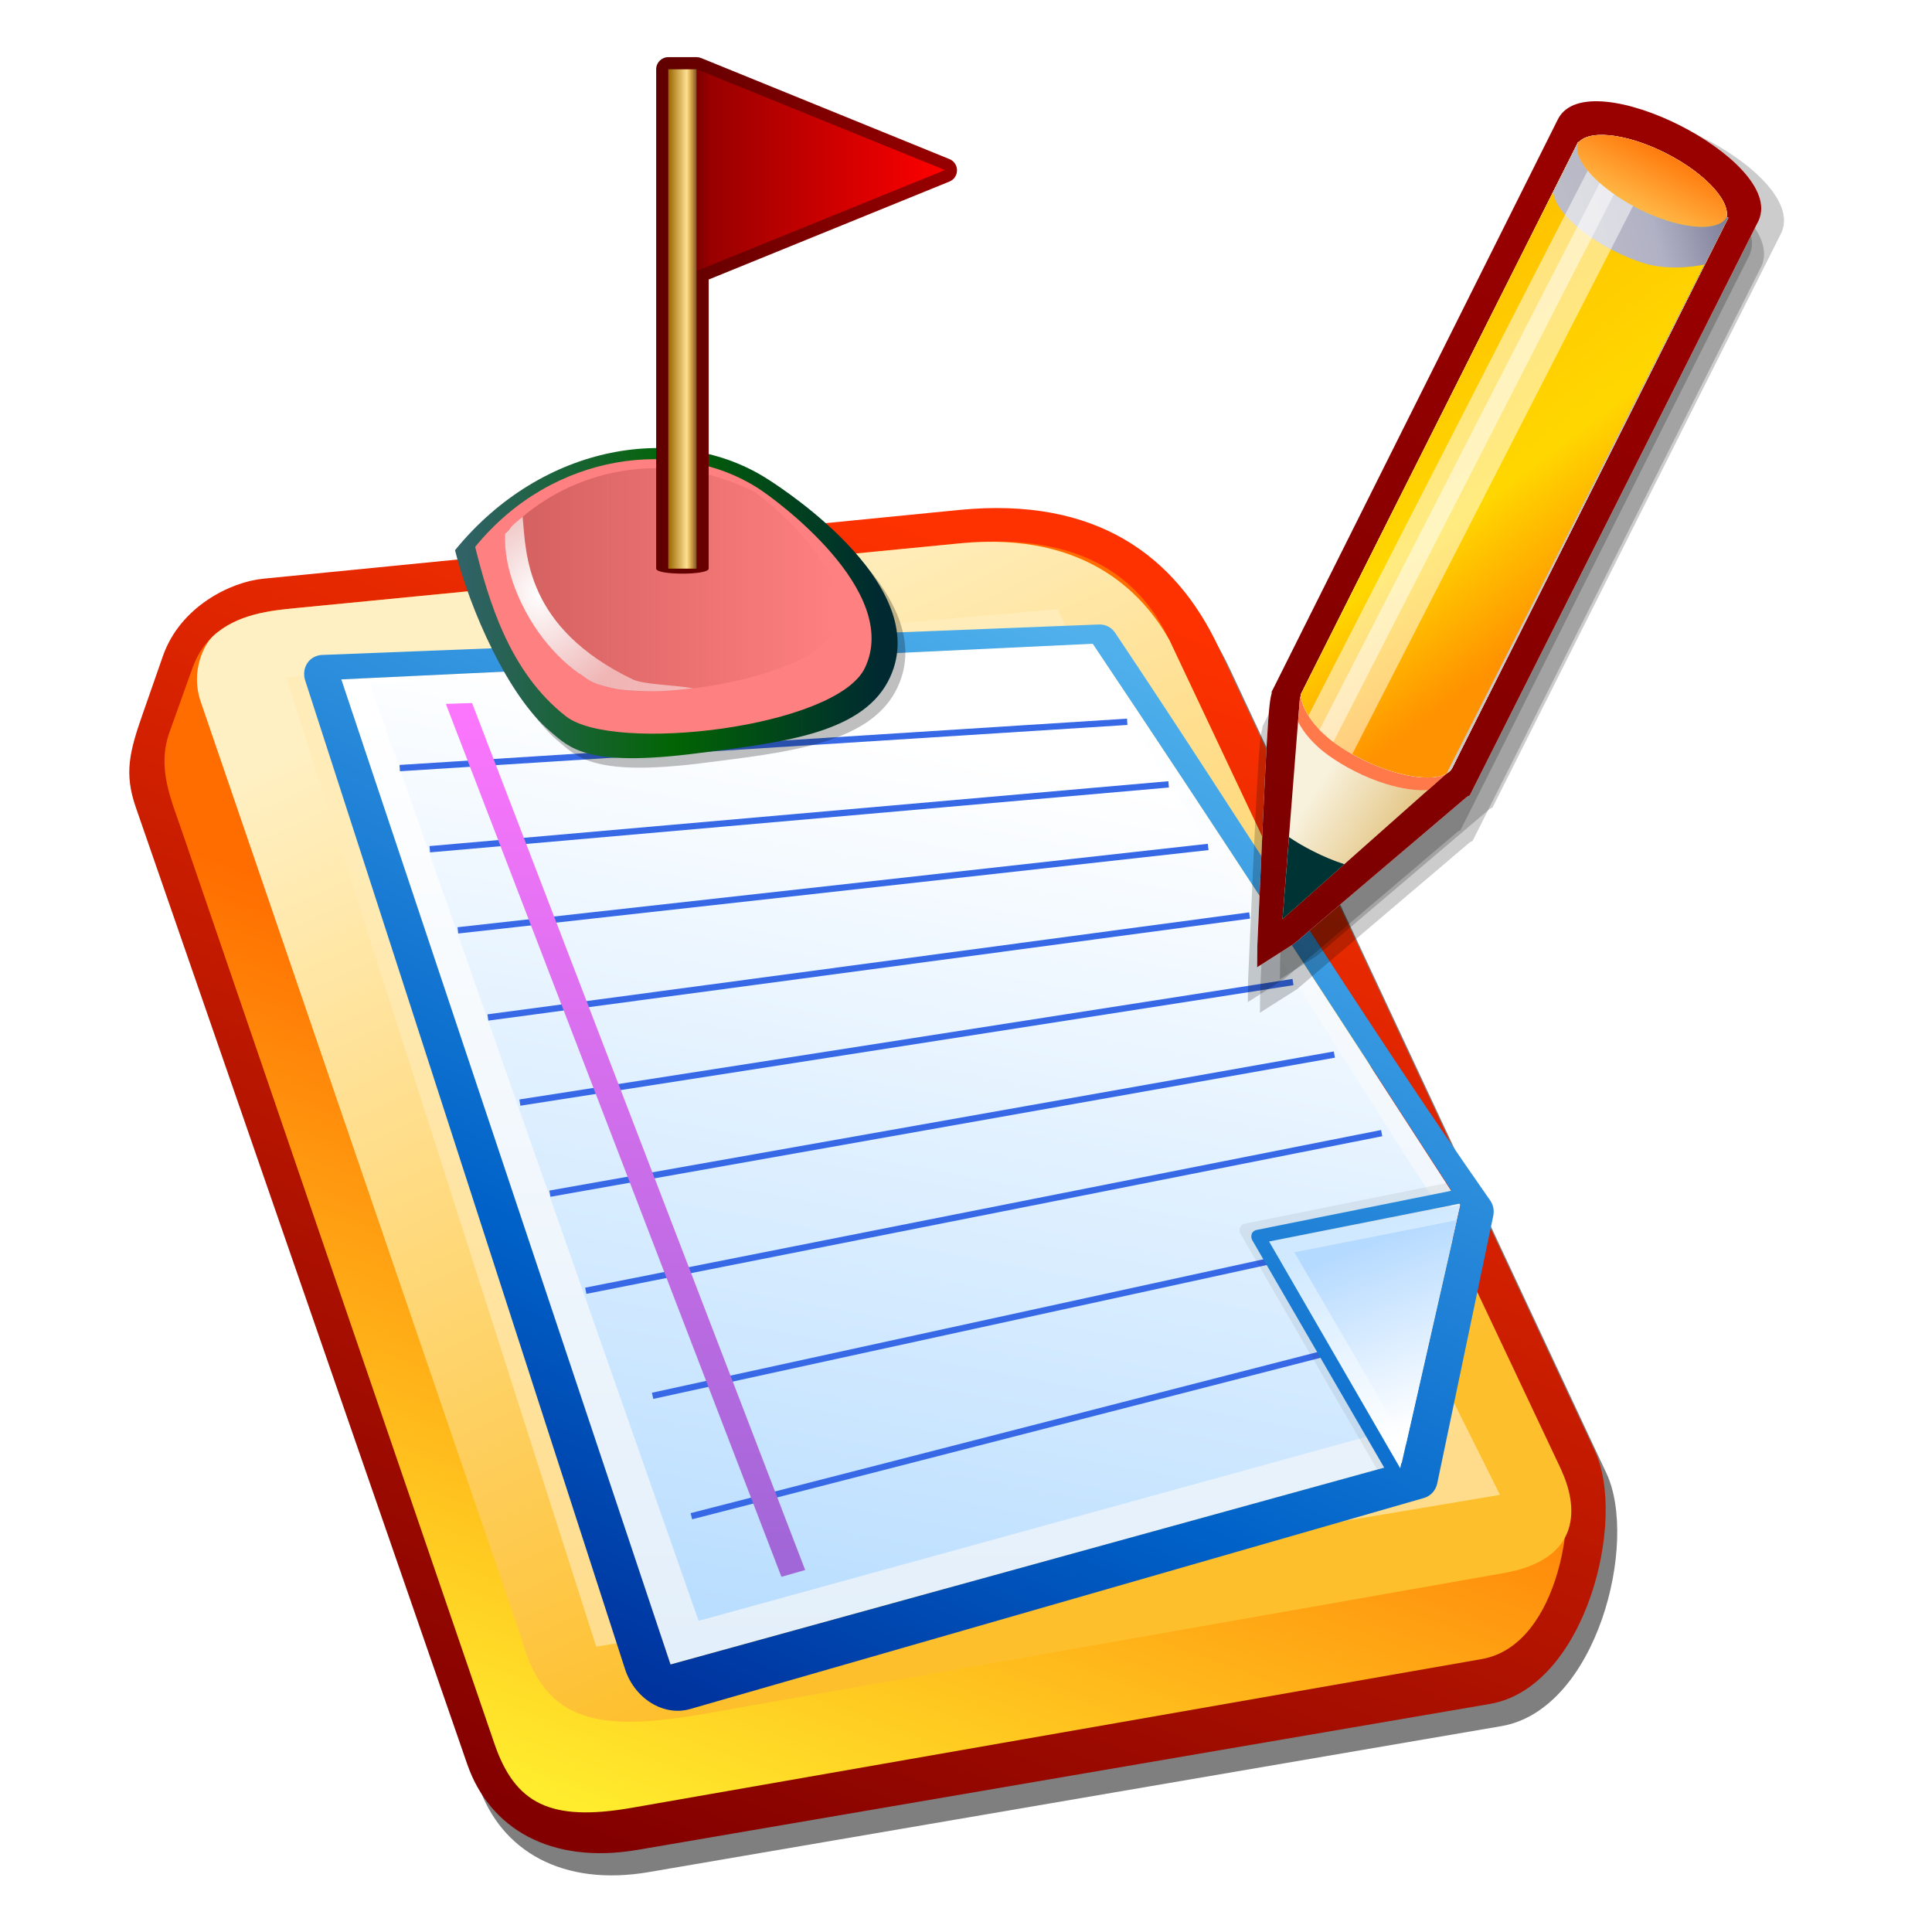 <?xml version="1.0" encoding="UTF-8" standalone="no"?>
<svg
   xmlns:a="http://ns.adobe.com/AdobeSVGViewerExtensions/3.0/"
   xmlns:dc="http://purl.org/dc/elements/1.1/"
   xmlns:cc="http://creativecommons.org/ns#"
   xmlns:rdf="http://www.w3.org/1999/02/22-rdf-syntax-ns#"
   xmlns:svg="http://www.w3.org/2000/svg"
   xmlns="http://www.w3.org/2000/svg"
   xmlns:xlink="http://www.w3.org/1999/xlink"
   xmlns:sodipodi="http://sodipodi.sourceforge.net/DTD/sodipodi-0.dtd"
   xmlns:inkscape="http://www.inkscape.org/namespaces/inkscape"
   id="svg2"
   height="136.533"
   width="136.533"
   version="1.0"
   viewBox="0 0 128 128"
   inkscape:version="0.92.5 (2060ec1f9f, 2020-04-08)"
   sodipodi:docname="positioning_na.svg"
   inkscape:export-filename="C:\Users\suppo\Desktop\positionnement.png"
   inkscape:export-xdpi="44.999996"
   inkscape:export-ydpi="44.999996">
  <sodipodi:namedview
     pagecolor="#ffffff"
     bordercolor="#666666"
     borderopacity="1"
     objecttolerance="10"
     gridtolerance="10"
     guidetolerance="10"
     inkscape:pageopacity="0"
     inkscape:pageshadow="2"
     inkscape:window-width="1920"
     inkscape:window-height="1043"
     id="namedview7665"
     showgrid="false"
     inkscape:zoom="4.4028446"
     inkscape:cx="92.301233"
     inkscape:cy="61.922608"
     inkscape:window-x="0"
     inkscape:window-y="0"
     inkscape:window-maximized="1"
     inkscape:current-layer="svg2"
     inkscape:document-rotation="0"
     inkscape:snap-global="false" />
  <defs
     id="defs4">
    <linearGradient
       inkscape:collect="always"
       id="linearGradient1520">
      <stop
         style="stop-color:#d35f5f;stop-opacity:1;"
         offset="0"
         id="stop1516" />
      <stop
         style="stop-color:#d35f5f;stop-opacity:0;"
         offset="1"
         id="stop1518" />
    </linearGradient>
    <linearGradient
       id="linearGradient3377">
      <stop
         id="stop3379"
         stop-color="#00339e"
         offset="0" />
      <stop
         id="stop3387"
         stop-color="#0062c8"
         offset=".324" />
      <stop
         id="stop3381"
         stop-color="#4fb0ec"
         offset="1" />
    </linearGradient>
    <filter
       id="filter3210">
      <feGaussianBlur
         id="feGaussianBlur3212"
         stdDeviation="0.49" />
    </filter>
    <filter
       id="filter3283">
      <feGaussianBlur
         id="feGaussianBlur3285"
         stdDeviation="0.299" />
    </filter>
    <filter
       id="filter3425">
      <feGaussianBlur
         id="feGaussianBlur3427"
         stdDeviation="0.302" />
    </filter>
    <filter
       id="filter3437">
      <feGaussianBlur
         id="feGaussianBlur3439"
         stdDeviation="0.901" />
    </filter>
    <linearGradient
       id="linearGradient3947"
       y2="307.61"
       gradientUnits="userSpaceOnUse"
       x2="127.95"
       gradientTransform="matrix(0.296,0,0,0.296,128.092,-3.062)"
       y1="77.207"
       x1="127.95">
      <stop
         id="stop563"
         stop-color="#3c3"
         offset="0" />
      <stop
         id="stop564"
         stop-color="#366"
         offset="1" />
    </linearGradient>
    <linearGradient
       id="linearGradient3949"
       y2="307.36"
       gradientUnits="userSpaceOnUse"
       x2="127.95"
       gradientTransform="matrix(0.382,0,0,0.382,445.32,231.28)"
       y1="77.367"
       x1="127.95">
      <stop
         id="stop570"
         stop-color="#cf6"
         offset=".006" />
      <stop
         id="stop571"
         stop-color="#090"
         offset="1" />
    </linearGradient>
    <radialGradient
       id="radialGradient2330"
       gradientUnits="userSpaceOnUse"
       cy="19.631"
       cx="36.255"
       gradientTransform="matrix(0.886,-5.1041439e-8,5.6427462e-8,1.038,3.61,19)"
       r="7.353">
      <stop
         id="stop3255"
         stop-color="#fff"
         offset="0" />
      <stop
         id="stop3257"
         stop-color="#fff"
         stop-opacity=".5"
         offset="1" />
    </radialGradient>
    <linearGradient
       id="linearGradient2333"
       y2="244.68"
       gradientUnits="userSpaceOnUse"
       x2="352.78"
       gradientTransform="matrix(0.825,0,0,0.849,-250.602,-177.036)"
       y1="258.97"
       x1="351.29">
      <stop
         id="stop3240"
         stop-color="#21b933"
         offset="0" />
      <stop
         id="stop3246"
         stop-color="#35cd35"
         offset=".151" />
      <stop
         id="stop3242"
         stop-color="#d2ffd1"
         offset="1" />
    </linearGradient>
    <linearGradient
       id="linearGradient2336"
       y2="249.71"
       gradientUnits="userSpaceOnUse"
       x2="350.66"
       gradientTransform="matrix(0.825,0,0,0.849,-250.602,-177.036)"
       y1="264.18"
       x1="350.66">
      <stop
         id="stop3230"
         stop-color="#037806"
         offset="0" />
      <stop
         id="stop3232"
         stop-color="#39b71d"
         offset="1" />
    </linearGradient>
    <linearGradient
       id="linearGradient2339"
       y2="16.662"
       gradientUnits="userSpaceOnUse"
       x2="63.776"
       y1="16.662"
       x1="30.422"
       gradientTransform="matrix(0.825,0,0,0.849,5.802,22.689)">
      <stop
         id="stop3218"
         stop-color="#306266"
         offset="0" />
      <stop
         id="stop3224"
         stop-color="#026404"
         offset=".5" />
      <stop
         id="stop3220"
         stop-color="#002931"
         offset="1" />
    </linearGradient>
    <linearGradient
       id="linearGradient2343"
       y2="305.46"
       gradientUnits="userSpaceOnUse"
       x2="405.43"
       gradientTransform="matrix(0.973,0,0,1.001,-305.167,-222.84)"
       y1="317.2"
       x1="409.9">
      <stop
         id="stop3348"
         stop-color="#fff"
         offset="0" />
      <stop
         id="stop3350"
         stop-color="#b5daff"
         offset="1" />
    </linearGradient>
    <linearGradient
       id="linearGradient2346"
       y2="257.7"
       xlink:href="#linearGradient3377"
       gradientUnits="userSpaceOnUse"
       x2="385.93"
       gradientTransform="matrix(0.825,0,0,0.849,-245.483,-176.133)"
       y1="339.33"
       x1="350.34" />
    <linearGradient
       id="linearGradient2352"
       y2="70.443"
       gradientUnits="userSpaceOnUse"
       x2="100.08"
       y1="85.691"
       x1="105.23"
       gradientTransform="matrix(0.825,0,0,0.849,5.802,22.689)">
      <stop
         id="stop3340"
         stop-color="#fff"
         offset="0" />
      <stop
         id="stop3342"
         stop-color="#d0e9ff"
         offset="1" />
    </linearGradient>
    <linearGradient
       id="linearGradient2355"
       y2="28.459"
       gradientUnits="userSpaceOnUse"
       x2="55.679"
       y1="94.561"
       x1="55.679"
       gradientTransform="matrix(0.825,0,0,0.849,5.802,22.689)">
      <stop
         id="stop3610"
         stop-color="#a166d7"
         offset="0" />
      <stop
         id="stop3612"
         stop-color="#fc76fd"
         offset="1" />
    </linearGradient>
    <linearGradient
       id="linearGradient2360"
       y2="264.79"
       gradientUnits="userSpaceOnUse"
       x2="366.64"
       gradientTransform="matrix(0.825,0,0,0.849,-245.483,-176.133)"
       y1="332.65"
       x1="354.4">
      <stop
         id="stop3332"
         stop-color="#badeff"
         offset="0" />
      <stop
         id="stop3334"
         stop-color="#fff"
         offset="1" />
    </linearGradient>
    <linearGradient
       id="linearGradient2363"
       y2="28.659"
       gradientUnits="userSpaceOnUse"
       x2="47.893"
       y1="101.58"
       x1="47.893"
       gradientTransform="matrix(0.825,0,0,0.849,5.802,22.689)">
      <stop
         id="stop3326"
         stop-color="#e3effa"
         offset="0" />
      <stop
         id="stop3328"
         stop-color="#fff"
         offset="1" />
    </linearGradient>
    <linearGradient
       id="linearGradient2367"
       y2="25.053"
       gradientUnits="userSpaceOnUse"
       x2="62.709"
       y1="95.051"
       x1="80.626"
       gradientTransform="matrix(0.825,0,0,0.849,5.802,22.689)">
      <stop
         id="stop3642"
         stop-color="#ffdc8b"
         offset="0" />
      <stop
         id="stop3644"
         stop-color="#ffecb8"
         offset="1" />
    </linearGradient>
    <linearGradient
       id="linearGradient2370"
       y2="22.031"
       gradientUnits="userSpaceOnUse"
       x2="12.753"
       y1="107.47"
       x1="42.926">
      <stop
         id="stop3204"
         stop-color="#fff"
         offset="0" />
      <stop
         id="stop3206"
         stop-color="#fff"
         stop-opacity=".5"
         offset="1" />
    </linearGradient>
    <linearGradient
       id="linearGradient2373"
       y2="245.74"
       gradientUnits="userSpaceOnUse"
       x2="365.23"
       gradientTransform="matrix(0.825,0,0,0.849,-245.483,-176.133)"
       y1="319.77"
       x1="399.44">
      <stop
         id="stop3196"
         stop-color="#febf2d"
         offset="0" />
      <stop
         id="stop3198"
         stop-color="#fff0c3"
         offset="1" />
    </linearGradient>
    <linearGradient
       id="linearGradient2376"
       y2="291.78"
       gradientUnits="userSpaceOnUse"
       x2="362.7"
       gradientTransform="matrix(0.825,0,0,0.849,-245.483,-176.133)"
       y1="347.77"
       x1="342.52">
      <stop
         id="stop3188"
         stop-color="#ffec2d"
         offset="0" />
      <stop
         id="stop3190"
         stop-color="#ff6d00"
         offset="1" />
    </linearGradient>
    <linearGradient
       id="linearGradient2379"
       y2="17.886"
       gradientUnits="userSpaceOnUse"
       x2="77.453"
       y1="117.11"
       x1="40.437"
       gradientTransform="matrix(0.825,0,0,0.849,5.802,22.689)">
      <stop
         id="stop3172"
         stop-color="#820000"
         offset="0" />
      <stop
         id="stop3174"
         stop-color="#fe3200"
         offset="1" />
    </linearGradient>
    <radialGradient
       id="radialGradient3362"
       gradientUnits="userSpaceOnUse"
       cy="258.95"
       cx="515.44"
       gradientTransform="matrix(-0.648,0,1.2103102e-6,-0.624,532.894,175.021)"
       r="30.028">
      <stop
         id="stop3931"
         stop-color="#ceff67"
         offset="0" />
      <stop
         id="stop3933"
         stop-color="#ceff67"
         stop-opacity="0"
         offset="1" />
    </radialGradient>
    <radialGradient
       id="radialGradient3365"
       gradientUnits="userSpaceOnUse"
       cy="101.16"
       cx="57.085"
       gradientTransform="matrix(0.308,0,0,0.231,134.199,-10.149)"
       r="120.81">
      <stop
         id="stop3917"
         stop-color="#fff"
         offset="0" />
      <stop
         id="stop3919"
         stop-color="#82d655"
         offset="1" />
    </radialGradient>
    <linearGradient
       id="linearGradient3370"
       y2="212.99"
       gradientUnits="userSpaceOnUse"
       x2="127.95"
       gradientTransform="matrix(0.314,0,0,0.314,51.06,9.028)"
       y1="47.327"
       x1="127.95">
      <stop
         id="stop556"
         stop-color="#090"
         offset="0" />
      <stop
         id="stop557"
         stop-color="#334966"
         offset="1" />
    </linearGradient>
    <filter
       id="filter3315">
      <feGaussianBlur
         id="feGaussianBlur3317"
         stdDeviation="0.324" />
    </filter>
    <filter
       id="filter5261">
      <feGaussianBlur
         id="feGaussianBlur5263"
         stdDeviation="0.3" />
    </filter>
    <filter
       id="filter6238">
      <feGaussianBlur
         id="feGaussianBlur6240"
         stdDeviation="1.909" />
    </filter>
    <linearGradient
       inkscape:collect="always"
       xlink:href="#linearGradient3377"
       id="linearGradient8308"
       gradientUnits="userSpaceOnUse"
       gradientTransform="matrix(0.825,0,0,0.849,-245.483,-176.133)"
       x1="350.34"
       y1="339.33"
       x2="385.93"
       y2="257.7" />
    <linearGradient
       id="linearGradient4799-20">
      <stop
         style="stop-color:#ffde00;stop-opacity:1;"
         offset="0"
         id="stop4801-43" />
      <stop
         style="stop-color:#ffa700;stop-opacity:1;"
         offset="1"
         id="stop4803-95" />
    </linearGradient>
    <clipPath
       clipPathUnits="userSpaceOnUse"
       id="clipPath11304">
      <path
         inkscape:connector-curvature="0"
         id="path11306"
         d="m 217.154,1006.172 23.374,0 0,22.379 -23.374,0 z"
         style="fill:#9dd0f6;fill-opacity:1" />
    </clipPath>
    <linearGradient
       inkscape:collect="always"
       xlink:href="#linearGradient1520"
       id="linearGradient1522"
       x1="28.346"
       y1="37.507"
       x2="50.432"
       y2="37.507"
       gradientUnits="userSpaceOnUse"
       gradientTransform="translate(5.119,0.903)" />
    <linearGradient
       x1="105.151"
       y1="177.914"
       x2="228.316"
       y2="177.914"
       id="XMLID_15_"
       gradientUnits="userSpaceOnUse"
       gradientTransform="matrix(0.467,0,0,0.467,-160.995,6.982)">
      <stop
         style="stop-color:#585868;stop-opacity:1"
         offset="0"
         id="stop12" />
      <stop
         style="stop-color:#333366;stop-opacity:1"
         offset="1"
         id="stop14" />
      <a:midPointStop
         style="stop-color:#585868"
         offset="0" />
      <a:midPointStop
         style="stop-color:#585868"
         offset="0.5" />
      <a:midPointStop
         style="stop-color:#333366"
         offset="1" />
    </linearGradient>
    <linearGradient
       x1="105.159"
       y1="177.914"
       x2="228.32"
       y2="177.914"
       id="XMLID_16_"
       gradientUnits="userSpaceOnUse">
      <stop
         style="stop-color:#cecedb;stop-opacity:1"
         offset="0"
         id="stop19" />
      <stop
         style="stop-color:#7d7d99;stop-opacity:1"
         offset="1"
         id="stop21" />
      <a:midPointStop
         style="stop-color:#CECEDB"
         offset="0" />
      <a:midPointStop
         style="stop-color:#CECEDB"
         offset="0.5" />
      <a:midPointStop
         style="stop-color:#7D7D99"
         offset="1" />
    </linearGradient>
    <linearGradient
       x1="31.684"
       y1="177.914"
       x2="224.316"
       y2="177.914"
       id="XMLID_17_"
       gradientUnits="userSpaceOnUse">
      <stop
         style="stop-color:#cecedb;stop-opacity:1"
         offset="0"
         id="stop26" />
      <stop
         style="stop-color:#333366;stop-opacity:1"
         offset="1"
         id="stop28" />
      <a:midPointStop
         style="stop-color:#CECEDB"
         offset="0" />
      <a:midPointStop
         style="stop-color:#CECEDB"
         offset="0.5" />
      <a:midPointStop
         style="stop-color:#333366"
         offset="1" />
    </linearGradient>
    <linearGradient
       x1="29.924"
       y1="-181.638"
       x2="120.602"
       y2="-181.638"
       id="XMLID_18_"
       gradientUnits="userSpaceOnUse"
       gradientTransform="matrix(0.707,0.707,-0.707,0.707,-18.48,247.288)">
      <stop
         style="stop-color:#e6edff;stop-opacity:1"
         offset="0"
         id="stop33" />
      <stop
         style="stop-color:#9a9ab1;stop-opacity:1"
         offset="1"
         id="stop35" />
      <a:midPointStop
         style="stop-color:#E6EDFF"
         offset="0" />
      <a:midPointStop
         style="stop-color:#E6EDFF"
         offset="0.5" />
      <a:midPointStop
         style="stop-color:#9A9AB1"
         offset="1" />
    </linearGradient>
    <linearGradient
       x1="99.091"
       y1="172.127"
       x2="227.337"
       y2="172.127"
       id="XMLID_19_"
       gradientUnits="userSpaceOnUse"
       gradientTransform="matrix(0.467,0,0,0.467,-160.995,6.982)">
      <stop
         style="stop-color:#ffffff;stop-opacity:1"
         offset="0"
         id="stop40" />
      <stop
         style="stop-color:#585868;stop-opacity:1"
         offset="1"
         id="stop42" />
      <a:midPointStop
         style="stop-color:#FFFFFF"
         offset="0" />
      <a:midPointStop
         style="stop-color:#FFFFFF"
         offset="0.5" />
      <a:midPointStop
         style="stop-color:#585868"
         offset="1" />
    </linearGradient>
    <linearGradient
       x1="91.436"
       y1="203.194"
       x2="198.566"
       y2="203.856"
       id="XMLID_20_"
       gradientUnits="userSpaceOnUse">
      <stop
         style="stop-color:#e6edff;stop-opacity:1"
         offset="0"
         id="stop47" />
      <stop
         style="stop-color:#7d7d99;stop-opacity:1"
         offset="1"
         id="stop49" />
      <a:midPointStop
         style="stop-color:#E6EDFF"
         offset="0" />
      <a:midPointStop
         style="stop-color:#E6EDFF"
         offset="0.5" />
      <a:midPointStop
         style="stop-color:#7D7D99"
         offset="1" />
    </linearGradient>
    <linearGradient
       x1="29.798"
       y1="140.716"
       x2="172.747"
       y2="140.716"
       id="XMLID_21_"
       gradientUnits="userSpaceOnUse">
      <stop
         style="stop-color:#ffffff;stop-opacity:1"
         offset="0"
         id="stop54" />
      <stop
         style="stop-color:#eef2ff;stop-opacity:1"
         offset="0.213"
         id="stop56" />
      <stop
         style="stop-color:#e6edff;stop-opacity:1"
         offset="0.376"
         id="stop58" />
      <stop
         style="stop-color:#9a9ab1;stop-opacity:1"
         offset="1"
         id="stop60" />
      <a:midPointStop
         style="stop-color:#FFFFFF"
         offset="0" />
      <a:midPointStop
         style="stop-color:#FFFFFF"
         offset="0.382" />
      <a:midPointStop
         style="stop-color:#E6EDFF"
         offset="0.376" />
      <a:midPointStop
         style="stop-color:#E6EDFF"
         offset="0.5" />
      <a:midPointStop
         style="stop-color:#9A9AB1"
         offset="1" />
    </linearGradient>
    <linearGradient
       x1="157.901"
       y1="203.209"
       x2="29.654"
       y2="203.209"
       id="XMLID_24_"
       gradientUnits="userSpaceOnUse"
       gradientTransform="matrix(0.467,0,0,0.467,-160.995,6.982)">
      <stop
         style="stop-color:#ffffff;stop-opacity:1"
         offset="0"
         id="stop85" />
      <stop
         style="stop-color:#585868;stop-opacity:1"
         offset="1"
         id="stop87" />
      <a:midPointStop
         style="stop-color:#FFFFFF"
         offset="0" />
      <a:midPointStop
         style="stop-color:#FFFFFF"
         offset="0.5" />
      <a:midPointStop
         style="stop-color:#585868"
         offset="1" />
    </linearGradient>
    <linearGradient
       x1="156.909"
       y1="140.716"
       x2="28.662"
       y2="140.716"
       id="XMLID_25_"
       gradientUnits="userSpaceOnUse"
       gradientTransform="matrix(0.467,0,0,0.467,-160.995,6.982)">
      <stop
         style="stop-color:#ffffff;stop-opacity:1"
         offset="0"
         id="stop92" />
      <stop
         style="stop-color:#585868;stop-opacity:1"
         offset="1"
         id="stop94" />
      <a:midPointStop
         style="stop-color:#FFFFFF"
         offset="0" />
      <a:midPointStop
         style="stop-color:#FFFFFF"
         offset="0.5" />
      <a:midPointStop
         style="stop-color:#585868"
         offset="1" />
    </linearGradient>
    <linearGradient
       x1="75.57"
       y1="90.312"
       x2="174.236"
       y2="90.312"
       id="XMLID_26_"
       gradientUnits="userSpaceOnUse"
       gradientTransform="matrix(-0.202,0,0,0.202,78.671,2.618)">
      <stop
         style="stop-color:#990000;stop-opacity:1"
         offset="0"
         id="stop107" />
      <stop
         style="stop-color:#600000;stop-opacity:1"
         offset="1"
         id="stop109" />
      <a:midPointStop
         style="stop-color:#990000"
         offset="0" />
      <a:midPointStop
         style="stop-color:#990000"
         offset="0.5" />
      <a:midPointStop
         style="stop-color:#600000"
         offset="1" />
    </linearGradient>
    <linearGradient
       x1="79.538"
       y1="42.818"
       x2="160.98"
       y2="42.818"
       id="XMLID_27_"
       gradientUnits="userSpaceOnUse">
      <stop
         style="stop-color:#ff0000;stop-opacity:1"
         offset="0"
         id="stop114" />
      <stop
         style="stop-color:#990000;stop-opacity:1"
         offset="0.944"
         id="stop116" />
      <stop
         style="stop-color:#7c0000;stop-opacity:1"
         offset="1"
         id="stop118" />
      <a:midPointStop
         style="stop-color:#FF0000"
         offset="0" />
      <a:midPointStop
         style="stop-color:#FF0000"
         offset="0.5" />
      <a:midPointStop
         style="stop-color:#990000"
         offset="0.944" />
      <a:midPointStop
         style="stop-color:#990000"
         offset="0.5" />
      <a:midPointStop
         style="stop-color:#7C0000"
         offset="1" />
    </linearGradient>
    <linearGradient
       x1="160.98"
       y1="91.475"
       x2="170.268"
       y2="91.475"
       id="XMLID_28_"
       gradientUnits="userSpaceOnUse"
       gradientTransform="matrix(0.202,0,0,0.202,-78.671,2.618)">
      <stop
         style="stop-color:#824f26;stop-opacity:1"
         offset="0"
         id="stop123" />
      <stop
         style="stop-color:#d6a84a;stop-opacity:1"
         offset="0.202"
         id="stop125" />
      <stop
         style="stop-color:#ffe091;stop-opacity:1"
         offset="0.348"
         id="stop127" />
      <stop
         style="stop-color:#996600;stop-opacity:1"
         offset="1"
         id="stop129" />
      <a:midPointStop
         style="stop-color:#824F26"
         offset="0" />
      <a:midPointStop
         style="stop-color:#824F26"
         offset="0.5" />
      <a:midPointStop
         style="stop-color:#D6A84A"
         offset="0.202" />
      <a:midPointStop
         style="stop-color:#D6A84A"
         offset="0.5" />
      <a:midPointStop
         style="stop-color:#FFE091"
         offset="0.348" />
      <a:midPointStop
         style="stop-color:#FFE091"
         offset="0.5" />
      <a:midPointStop
         style="stop-color:#996600"
         offset="1" />
    </linearGradient>
    <filter
       style="color-interpolation-filters:sRGB;"
       inkscape:label="Greyscale"
       id="filter1558">
      <feColorMatrix
         values="0.21 0.72 0.072 0 0 0.21 0.72 0.072 0 0 0.21 0.72 0.072 0 0 0 0 0 1 0 "
         id="feColorMatrix1556" />
    </filter>
  </defs>
  <rect
     y="-68.363"
     x="135.802"
     height="116.25"
     width="116.25"
     id="rect5381"
     style="opacity:0;fill:#ffffff;fill-opacity:1;stroke:none;stroke-width:0.938" />
  <g
     id="g1552"
     style="filter:url(#filter1558)">
    <rect
       y="19.272"
       x="2.409"
       height="115.654"
       width="112.341"
       id="rect8306"
       style="opacity:0.001;fill:#aa1000;fill-opacity:0.875;stroke:none;stroke-width:0.98;stroke-linecap:round;stroke-linejoin:round;stroke-miterlimit:4;stroke-dasharray:none;stroke-dashoffset:0;stroke-opacity:1" />
    <path
       style="opacity:0.5;fill-rule:evenodd;stroke-width:0.837"
       inkscape:connector-curvature="0"
       id="path3441"
       d="M 9.761,54.948 31.719,118.345 c 1.476,4.264 5.519,6.676 11.292,5.682 l 56.458,-9.666 c 6.32,-1.079 9.109,-12.166 6.963,-16.752 L 81.507,44.373 C 78.672,38.318 73.421,34.358 64.312,35.257 l -46.131,4.558 c -2.107,0.208 -5.472,1.83 -6.621,5.121 l -1.337,3.829 c -0.878,2.513 -1.242,3.931 -0.462,6.183 z" />
    <path
       inkscape:connector-curvature="0"
       style="fill:url(#linearGradient2379);fill-rule:evenodd;stroke-width:0.837"
       id="path2396"
       d="M 8.994,53.476 30.953,116.876 c 1.475,4.264 5.518,6.668 11.292,5.682 l 56.458,-9.666 c 6.32,-1.079 9.109,-12.168 6.963,-16.755 L 80.74,42.901 c -2.835,-6.054 -8.086,-10.015 -17.195,-9.115 l -46.131,4.558 c -2.107,0.208 -5.472,1.83 -6.621,5.121 l -1.337,3.829 c -0.878,2.514 -1.242,3.931 -0.462,6.183 z" />
    <path
       inkscape:connector-curvature="0"
       style="fill:url(#linearGradient2376);fill-rule:evenodd;stroke-width:0.837"
       id="path3168"
       d="m 12.043,55.032 20.705,60.468 c 1.369,4.001 3.699,5.215 9.106,4.272 l 56.311,-9.853 c 5.28,-0.926 6.378,-10.191 5.239,-12.597 L 77.48,42.414 c -1.746,-3.698 -5.342,-7.249 -13.879,-6.417 l -44.03,4.294 c -2.075,0.202 -5.588,0.522 -6.817,3.958 l -1.525,4.266 c -0.84,2.349 0.091,4.405 0.815,6.518 z" />
    <path
       inkscape:connector-curvature="0"
       style="fill:url(#linearGradient2373);fill-rule:evenodd;stroke-width:0.837"
       id="path3178"
       d="m 34.564,108.595 c 1.549,5.674 5.29,6.149 12.282,4.918 l 52.773,-9.291 c 5.272,-0.929 4.926,-4.492 3.787,-6.899 L 77.48,42.414 C 75.885,39.57 72.138,35.165 63.601,35.997 l -44.03,4.294 c -1.535,0.149 -3.857,0.364 -5.459,1.856 -0.563,0.525 -1.517,2.287 -0.813,4.344 l 21.266,62.105 z" />
    <path
       inkscape:connector-curvature="0"
       style="fill:url(#linearGradient2367);fill-rule:evenodd;stroke-width:0.837"
       id="path3630"
       d="M 99.378,99.037 70.067,40.358 18.955,44.871 39.501,109.096 Z" />
    <path
       inkscape:connector-curvature="0"
       style="fill:url(#linearGradient2363);fill-rule:evenodd;stroke-width:0.837"
       id="path3287"
       d="m 22.611,45.014 49.787,-2.377 c 8.309,12.395 16.32,24.79 24.348,37.185 L 92.869,96.924 44.425,110.276 Z" />
    <path
       inkscape:connector-curvature="0"
       style="fill:url(#linearGradient2360);fill-rule:evenodd;stroke-width:0.837"
       id="path3312"
       d="m 24.494,45.25 47.442,-1.839 c 7.81,11.651 15.47,24.359 23.02,36.01 l -3.135,15.416 -45.538,12.548 z" />
    <path
       style="fill:none;stroke:#3769e6;stroke-width:0.419"
       inkscape:connector-curvature="0"
       id="path3557"
       d="M 26.484,50.889 74.681,47.821 M 28.474,56.264 77.426,51.966 M 30.336,61.639 80.044,56.112 m -47.719,11.298 50.464,-6.757 m -46.355,18.431 51.971,-9.216 M 38.808,85.517 91.54,75.072 M 43.236,92.477 89.536,82.372 M 45.805,100.453 93.29,88.25 M 34.444,73.049 85.664,65.063" />
    <path
       transform="matrix(0.825,0,0,0.849,5.802,22.689)"
       style="opacity:0.25;fill-rule:evenodd;filter:url(#filter3425)"
       inkscape:connector-curvature="0"
       id="path3398"
       d="m 109.44,65.539 -16.47,3.219 c -0.176,0.031 -0.332,0.119 -0.406,0.281 -0.075,0.162 -0.059,0.377 0.031,0.531 l 11.435,19.156 0.94,-0.531 4.69,-21.562 z" />
    <path
       inkscape:connector-curvature="0"
       style="fill:url(#linearGradient2355);fill-rule:evenodd;stroke-width:0.837"
       id="path3598"
       d="m 31.275,46.578 -1.676,0.054 -0.052,0.026 22.225,57.81 1.573,-0.451 z" />
    <path
       inkscape:connector-curvature="0"
       style="fill:url(#linearGradient2352);fill-rule:evenodd;stroke-width:0.837"
       id="path3293"
       d="M 84.075,82.267 96.747,79.821 92.72,97.533 Z" />
    <path
       inkscape:connector-curvature="0"
       style="fill:url(#linearGradient8308);fill-rule:evenodd;stroke-width:0.837"
       id="path3375"
       d="m 72.785,41.375 -51.437,2.017 c -0.39,0.014 -0.757,0.202 -0.98,0.531 -0.223,0.329 -0.276,0.76 -0.154,1.142 L 41.407,110.574 c 0.631,1.954 2.551,3.168 4.331,2.65 L 94.362,99.239 c 0.437,-0.135 0.759,-0.501 0.858,-0.956 l 3.713,-17.731 c 0.074,-0.359 0,-0.737 -0.215,-1.035 C 90.196,67.346 82.196,54.329 73.868,41.906 73.62,41.548 73.21,41.348 72.785,41.375 Z m -0.387,1.274 c 8.308,12.395 16.337,24.765 24.364,37.16 l -3.894,17.12 h -0.025 l -0.132,0.611 L 92.432,97.036 44.424,110.276 22.612,45.011 Z" />
    <path
       inkscape:connector-curvature="0"
       style="fill:url(#linearGradient2346);fill-rule:evenodd;stroke-width:0.837"
       id="path3393"
       d="m 96.87,78.748 -13.592,2.734 c -0.144,0.026 -0.273,0.101 -0.335,0.239 -0.062,0.138 -0.049,0.32 0.026,0.451 l 9.438,16.271 0.776,-0.452 -9.104,-15.74 12.966,-2.574 z" />
    <path
       inkscape:connector-curvature="0"
       style="fill:url(#linearGradient2343);fill-rule:evenodd;stroke-width:0.837"
       id="path3299"
       d="m 96.516,80.841 -10.762,2.127 7.396,12.711 z" />
    <path
       transform="matrix(0.825,0,0,0.849,5.802,22.689)"
       style="opacity:0.5;fill-rule:evenodd;filter:url(#filter3283)"
       inkscape:connector-curvature="0"
       id="path3279"
       d="m 30.13,16.961 c 7.052,-8.41 17.965,-9.996 25.103,-5.547 1.557,0.959 13.561,8.62 9.665,15.783 -2.266,4.166 -8.884,4.801 -15.362,5.608 C 40.668,33.91 39.327,32.36 37.783,31.102 34.392,28.336 31.348,21.63 30.13,16.961 Z" />
    <path
       inkscape:connector-curvature="0"
       style="fill:url(#linearGradient2339);fill-rule:evenodd;stroke-width:0.837"
       id="path3214"
       d="m 30.146,36.453 c 5.818,-7.143 14.822,-8.49 20.712,-4.711 1.285,0.815 11.188,7.321 7.973,13.406 -1.87,3.538 -7.33,4.078 -12.674,4.763 -7.317,0.939 -8.424,-0.378 -9.697,-1.447 -2.799,-2.349 -5.31,-8.044 -6.315,-12.01 z" />
    <path
       inkscape:connector-curvature="0"
       style="fill:#ff8080;fill-rule:evenodd;stroke-width:0.837"
       id="path3226"
       d="m 31.48,36.234 c 5.171,-6.348 13.502,-7.253 18.735,-3.895 1.142,0.724 9.526,6.824 7.086,11.912 -1.894,3.951 -16.629,5.685 -19.807,3.205 -3.77,-2.942 -5.121,-7.698 -6.014,-11.222 z" />
    <path
       inkscape:connector-curvature="0"
       style="fill:url(#linearGradient1522);fill-opacity:1;fill-rule:evenodd;stroke-width:0.837"
       id="path3236"
       d="m 33.473,35.34 c 3.691,-4.002 10.225,-5.88 16.507,-2.759 1.141,0.724 8.582,6.954 4.207,10.407 -2.79,2.203 -12.24,3.819 -15.145,2.08 -3.464,-2.073 -5.719,-6.507 -5.568,-9.728 z" />
    <path
       inkscape:connector-curvature="0"
       style="fill:url(#radialGradient2330);fill-rule:evenodd;stroke-width:0.837"
       id="path3248"
       d="m 34.627,34.235 c -0.235,0.199 -0.478,0.398 -0.696,0.61 -0.157,0.196 -0.307,0.386 -0.465,0.505 -0.028,0.604 0.022,1.246 0.155,1.911 0.177,0.888 0.497,1.808 0.928,2.708 0.323,0.674 0.712,1.338 1.16,1.964 0.747,1.042 1.648,1.972 2.681,2.708 0.006,0.004 0.02,-0.004 0.026,0 0.201,0.142 0.408,0.299 0.619,0.425 0.167,0.099 0.36,0.187 0.568,0.265 0.111,0.042 0.238,0.07 0.361,0.106 0.334,0.098 0.681,0.184 1.083,0.239 0.078,0.012 0.151,0.018 0.232,0.027 0.207,0.024 0.424,0.039 0.644,0.053 0.601,0.038 1.235,0.056 1.908,0.027 0.673,-0.03 1.384,-0.099 2.088,-0.186 -1.459,-0.235 -3.06,-0.228 -3.945,-0.558 -7.196,-3.445 -7.116,-8.377 -7.348,-10.802 z" />
    <g
       transform="matrix(0.45,-0.084,0.084,0.452,65.65,11.726)"
       id="g4446"
       style="overflow:visible">
      <g
         id="Layer_2"
         transform="translate(0,54.4)">
        <rect
           id="_x3C_Slice_x3E_"
           style="fill:none"
           width="48"
           height="48"
           x="0"
           y="0" />
      </g>
      <g
         id="Layer_1"
         transform="translate(0,54.4)">
        <g
           id="g553">
          <linearGradient
             id="XMLID_73_"
             gradientUnits="userSpaceOnUse"
             x1="49.839"
             y1="24"
             x2="3.438"
             y2="24"
             gradientTransform="matrix(-1,0,0,1,48,0)">
            <stop
               offset="0"
               style="stop-color:#333366"
               id="stop555" />
            <stop
               offset="1"
               style="stop-color:#00008D"
               id="stop556-9" />
            <a:midPointStop
               offset="0"
               style="stop-color:#333366"
               id="midPointStop557" />
            <a:midPointStop
               offset="0.5"
               style="stop-color:#333366"
               id="midPointStop558" />
            <a:midPointStop
               offset="1"
               style="stop-color:#00008D"
               id="midPointStop559" />
          </linearGradient>
          <linearGradient
             id="XMLID_74_"
             gradientUnits="userSpaceOnUse"
             x1="49.835"
             y1="24"
             x2="3.434"
             y2="24"
             gradientTransform="matrix(-1,0,0,1,48,0)">
            <stop
               offset="0"
               style="stop-color:#7E00B3"
               id="stop562" />
            <stop
               offset="1"
               style="stop-color:#00008D"
               id="stop563-1" />
            <a:midPointStop
               offset="0"
               style="stop-color:#7E00B3"
               id="midPointStop564" />
            <a:midPointStop
               offset="0.5"
               style="stop-color:#7E00B3"
               id="midPointStop565" />
            <a:midPointStop
               offset="1"
               style="stop-color:#00008D"
               id="midPointStop566" />
          </linearGradient>
          <linearGradient
             id="XMLID_75_"
             gradientUnits="userSpaceOnUse"
             x1="36.697"
             y1="37.584"
             x2="29.28"
             y2="30.166"
             gradientTransform="matrix(-1,0,0,1,48,0)">
            <stop
               offset="0"
               style="stop-color:#6666CC"
               id="stop569" />
            <stop
               offset="1"
               style="stop-color:#333366"
               id="stop570-1" />
            <a:midPointStop
               offset="0"
               style="stop-color:#6666CC"
               id="midPointStop571" />
            <a:midPointStop
               offset="0.5"
               style="stop-color:#6666CC"
               id="midPointStop572" />
            <a:midPointStop
               offset="1"
               style="stop-color:#333366"
               id="midPointStop573" />
          </linearGradient>
          <linearGradient
             id="XMLID_76_"
             gradientUnits="userSpaceOnUse"
             x1="15.332"
             y1="19.486"
             x2="43.208"
             y2="33.111"
             gradientTransform="matrix(-1,0,0,1,48,0)">
            <stop
               offset="0"
               style="stop-color:#00008D"
               id="stop576" />
            <stop
               offset="0.23"
               style="stop-color:#7C74FF"
               id="stop577" />
            <stop
               offset="1"
               style="stop-color:#E6EDFF"
               id="stop578" />
            <a:midPointStop
               offset="0"
               style="stop-color:#00008D"
               id="midPointStop579" />
            <a:midPointStop
               offset="0.5"
               style="stop-color:#00008D"
               id="midPointStop580" />
            <a:midPointStop
               offset="0.23"
               style="stop-color:#7C74FF"
               id="midPointStop581" />
            <a:midPointStop
               offset="0.5"
               style="stop-color:#7C74FF"
               id="midPointStop582" />
            <a:midPointStop
               offset="1"
               style="stop-color:#E6EDFF"
               id="midPointStop583" />
          </linearGradient>
          <linearGradient
             id="XMLID_77_"
             gradientUnits="userSpaceOnUse"
             x1="42.595"
             y1="33.86"
             x2="7.594"
             y2="14.86"
             gradientTransform="matrix(-1,0,0,1,48,0)">
            <stop
               offset="0"
               style="stop-color:#9B95FF"
               id="stop586" />
            <stop
               offset="0.207"
               style="stop-color:#9791FB"
               id="stop587" />
            <stop
               offset="0.424"
               style="stop-color:#8A86EF"
               id="stop588" />
            <stop
               offset="0.643"
               style="stop-color:#7674DB"
               id="stop589" />
            <stop
               offset="0.77"
               style="stop-color:#6666CC"
               id="stop590" />
            <stop
               offset="1"
               style="stop-color:#5454A2"
               id="stop591" />
            <a:midPointStop
               offset="0"
               style="stop-color:#9B95FF"
               id="midPointStop592" />
            <a:midPointStop
               offset="0.699"
               style="stop-color:#9B95FF"
               id="midPointStop593" />
            <a:midPointStop
               offset="0.77"
               style="stop-color:#6666CC"
               id="midPointStop594" />
            <a:midPointStop
               offset="0.5"
               style="stop-color:#6666CC"
               id="midPointStop595" />
            <a:midPointStop
               offset="1"
               style="stop-color:#5454A2"
               id="midPointStop596" />
          </linearGradient>
          <linearGradient
             id="XMLID_78_"
             gradientUnits="userSpaceOnUse"
             x1="30.754"
             y1="38.042"
             x2="13.254"
             y2="6.292"
             gradientTransform="matrix(-1,0,0,1,48,0)">
            <stop
               offset="0"
               style="stop-color:#FFFFFF"
               id="stop599" />
            <stop
               offset="0.147"
               style="stop-color:#FBFBFD"
               id="stop600" />
            <stop
               offset="0.3"
               style="stop-color:#EEEEF6"
               id="stop601" />
            <stop
               offset="0.457"
               style="stop-color:#D9D9EB"
               id="stop602" />
            <stop
               offset="0.615"
               style="stop-color:#BCBCDB"
               id="stop603" />
            <stop
               offset="0.775"
               style="stop-color:#9696C6"
               id="stop604" />
            <stop
               offset="0.935"
               style="stop-color:#6969AD"
               id="stop605" />
            <stop
               offset="1"
               style="stop-color:#5454A2"
               id="stop606" />
            <a:midPointStop
               offset="0"
               style="stop-color:#FFFFFF"
               id="midPointStop607" />
            <a:midPointStop
               offset="0.699"
               style="stop-color:#FFFFFF"
               id="midPointStop608" />
            <a:midPointStop
               offset="1"
               style="stop-color:#5454A2"
               id="midPointStop609" />
          </linearGradient>
          <linearGradient
             id="XMLID_79_"
             gradientUnits="userSpaceOnUse"
             x1="23.473"
             y1="39.5"
             x2="23.473"
             y2="5.092"
             gradientTransform="matrix(-1,0,0,1,48,0)">
            <stop
               offset="0"
               style="stop-color:#94CAFF"
               id="stop613" />
            <stop
               offset="0.64"
               style="stop-color:#034CFE"
               id="stop614" />
            <stop
               offset="1"
               style="stop-color:#00008D"
               id="stop615" />
            <a:midPointStop
               offset="0"
               style="stop-color:#94CAFF"
               id="midPointStop616" />
            <a:midPointStop
               offset="0.5"
               style="stop-color:#94CAFF"
               id="midPointStop617" />
            <a:midPointStop
               offset="0.64"
               style="stop-color:#034CFE"
               id="midPointStop618" />
            <a:midPointStop
               offset="0.5"
               style="stop-color:#034CFE"
               id="midPointStop619" />
            <a:midPointStop
               offset="1"
               style="stop-color:#00008D"
               id="midPointStop620" />
          </linearGradient>
          <linearGradient
             id="XMLID_80_"
             gradientUnits="userSpaceOnUse"
             x1="-6.399"
             y1="5.69"
             x2="43.225"
             y2="31.939"
             gradientTransform="matrix(-1,0,0,1,48,0)">
            <stop
               offset="0"
               style="stop-color:#C9E6FF"
               id="stop623" />
            <stop
               offset="1"
               style="stop-color:#FFFFFF"
               id="stop624" />
            <a:midPointStop
               offset="0"
               style="stop-color:#C9E6FF"
               id="midPointStop625" />
            <a:midPointStop
               offset="0.5"
               style="stop-color:#C9E6FF"
               id="midPointStop626" />
            <a:midPointStop
               offset="1"
               style="stop-color:#FFFFFF"
               id="midPointStop627" />
          </linearGradient>
          <radialGradient
             id="XMLID_81_"
             cx="109.353"
             cy="83.584"
             r="424.27"
             fx="109.353"
             fy="83.584"
             gradientTransform="matrix(-0.188,0,0,0.188,28.5,19.5)"
             gradientUnits="userSpaceOnUse">
            <stop
               offset="0"
               style="stop-color:#FFFFFF"
               id="stop630" />
            <stop
               offset="0.1"
               style="stop-color:#ECF6FF"
               id="stop631" />
            <stop
               offset="0.537"
               style="stop-color:#9CCFFF"
               id="stop632" />
            <stop
               offset="0.847"
               style="stop-color:#6AB6FF"
               id="stop633" />
            <stop
               offset="1"
               style="stop-color:#57ADFF"
               id="stop634" />
            <a:midPointStop
               offset="0"
               style="stop-color:#FFFFFF"
               id="midPointStop635" />
            <a:midPointStop
               offset="0.452"
               style="stop-color:#FFFFFF"
               id="midPointStop636" />
            <a:midPointStop
               offset="1"
               style="stop-color:#57ADFF"
               id="midPointStop637" />
          </radialGradient>
          <linearGradient
             id="XMLID_82_"
             gradientUnits="userSpaceOnUse"
             x1="49.815"
             y1="11.178"
             x2="3.693"
             y2="11.178"
             gradientTransform="matrix(-1,0,0,1,48,0)">
            <stop
               offset="0"
               style="stop-color:#7E00B3"
               id="stop640" />
            <stop
               offset="1"
               style="stop-color:#00008D"
               id="stop641" />
            <a:midPointStop
               offset="0"
               style="stop-color:#7E00B3"
               id="midPointStop642" />
            <a:midPointStop
               offset="0.5"
               style="stop-color:#7E00B3"
               id="midPointStop643" />
            <a:midPointStop
               offset="1"
               style="stop-color:#00008D"
               id="midPointStop644" />
          </linearGradient>
          <linearGradient
             id="XMLID_83_"
             gradientUnits="userSpaceOnUse"
             x1="49.814"
             y1="11.178"
             x2="3.688"
             y2="11.178"
             gradientTransform="matrix(-1,0,0,1,48,0)">
            <stop
               offset="0"
               style="stop-color:#7E00B3"
               id="stop647" />
            <stop
               offset="1"
               style="stop-color:#00008D"
               id="stop648" />
            <a:midPointStop
               offset="0"
               style="stop-color:#7E00B3"
               id="midPointStop649" />
            <a:midPointStop
               offset="0.5"
               style="stop-color:#7E00B3"
               id="midPointStop650" />
            <a:midPointStop
               offset="1"
               style="stop-color:#00008D"
               id="midPointStop651" />
          </linearGradient>
          <linearGradient
             id="XMLID_84_"
             gradientUnits="userSpaceOnUse"
             x1="36.847"
             y1="16.194"
             x2="2.732"
             y2="16.194"
             gradientTransform="matrix(-1,0,0,1,48,0)">
            <stop
               offset="0"
               style="stop-color:#FFFFFF"
               id="stop654" />
            <stop
               offset="1"
               style="stop-color:#000000"
               id="stop655" />
            <a:midPointStop
               offset="0"
               style="stop-color:#FFFFFF"
               id="midPointStop656" />
            <a:midPointStop
               offset="0.5"
               style="stop-color:#FFFFFF"
               id="midPointStop657" />
            <a:midPointStop
               offset="1"
               style="stop-color:#000000"
               id="midPointStop658" />
          </linearGradient>
          <linearGradient
             id="XMLID_85_"
             gradientUnits="userSpaceOnUse"
             x1="24.133"
             y1="2.108"
             x2="24.133"
             y2="27.233"
             gradientTransform="matrix(-1,0,0,1,48,0)">
            <stop
               offset="0"
               style="stop-color:#E1E1FF"
               id="stop661" />
            <stop
               offset="0.5"
               style="stop-color:#9B95FF"
               id="stop662" />
            <stop
               offset="1"
               style="stop-color:#7C74FF"
               id="stop663" />
            <a:midPointStop
               offset="0"
               style="stop-color:#E1E1FF"
               id="midPointStop664" />
            <a:midPointStop
               offset="0.5"
               style="stop-color:#E1E1FF"
               id="midPointStop665" />
            <a:midPointStop
               offset="0.5"
               style="stop-color:#9B95FF"
               id="midPointStop666" />
            <a:midPointStop
               offset="0.5"
               style="stop-color:#9B95FF"
               id="midPointStop667" />
            <a:midPointStop
               offset="1"
               style="stop-color:#7C74FF"
               id="midPointStop668" />
          </linearGradient>
          <linearGradient
             id="XMLID_86_"
             gradientUnits="userSpaceOnUse"
             x1="3.283"
             y1="13.952"
             x2="44.98"
             y2="13.952"
             gradientTransform="matrix(-1,0,0,1,48,0)">
            <stop
               offset="0"
               style="stop-color:#E1E1FF"
               id="stop671" />
            <stop
               offset="1"
               style="stop-color:#9B95FF"
               id="stop672" />
            <a:midPointStop
               offset="0"
               style="stop-color:#E1E1FF"
               id="midPointStop673" />
            <a:midPointStop
               offset="0.5"
               style="stop-color:#E1E1FF"
               id="midPointStop674" />
            <a:midPointStop
               offset="1"
               style="stop-color:#9B95FF"
               id="midPointStop675" />
          </linearGradient>
          <linearGradient
             id="XMLID_87_"
             gradientUnits="userSpaceOnUse"
             x1="24.132"
             y1="2.17"
             x2="24.132"
             y2="13.546"
             gradientTransform="matrix(-1,0,0,1,48,0)">
            <stop
               offset="0"
               style="stop-color:#FFFFFF"
               id="stop678" />
            <stop
               offset="0.218"
               style="stop-color:#FCFCFF"
               id="stop679" />
            <stop
               offset="0.407"
               style="stop-color:#F2F1FF"
               id="stop680" />
            <stop
               offset="0.587"
               style="stop-color:#E1DFFF"
               id="stop681" />
            <stop
               offset="0.76"
               style="stop-color:#C9C6FF"
               id="stop682" />
            <stop
               offset="0.927"
               style="stop-color:#ABA6FF"
               id="stop683" />
            <stop
               offset="1"
               style="stop-color:#9B95FF"
               id="stop684" />
            <a:midPointStop
               offset="0"
               style="stop-color:#FFFFFF"
               id="midPointStop685" />
            <a:midPointStop
               offset="0.735"
               style="stop-color:#FFFFFF"
               id="midPointStop686" />
            <a:midPointStop
               offset="1"
               style="stop-color:#9B95FF"
               id="midPointStop687" />
          </linearGradient>
          <linearGradient
             id="XMLID_88_"
             gradientUnits="userSpaceOnUse"
             x1="1.489"
             y1="1.054"
             x2="31.886"
             y2="17.133"
             gradientTransform="matrix(-1,0,0,1,48,0)">
            <stop
               offset="0"
               style="stop-color:#94CAFF"
               id="stop690" />
            <stop
               offset="1"
               style="stop-color:#FFFFFF"
               id="stop691" />
            <a:midPointStop
               offset="0"
               style="stop-color:#94CAFF"
               id="midPointStop692" />
            <a:midPointStop
               offset="0.5"
               style="stop-color:#94CAFF"
               id="midPointStop693" />
            <a:midPointStop
               offset="1"
               style="stop-color:#FFFFFF"
               id="midPointStop694" />
          </linearGradient>
        </g>
        <g
           id="g1048"
           transform="matrix(4.589,-1.339,1.339,4.589,-127.554,-62.447)">
          <path
             style="opacity:0.2"
             d="m 21.339,34.665 c 3.068,-5.448 3.624,-6.435 3.854,-6.622 -0.021,0.008 -0.053,0.019 -0.053,0.019 L 40.707,16.541 c 0.831,-0.612 2.249,0.52 3.217,1.831 0.96,1.296 1.629,2.986 0.833,3.629 l -15.633,11.522 -0.089,-0.002 -6.678,1.594 -1.319,0.127 z"
             id="path1049"
             inkscape:connector-curvature="0" />
          <path
             style="opacity:0.2"
             d="m 21.157,34.212 c 3.067,-5.447 3.623,-6.435 3.854,-6.621 -0.021,0.008 -0.053,0.019 -0.053,0.019 L 40.524,16.089 c 0.832,-0.612 2.251,0.52 3.218,1.831 0.959,1.297 1.629,2.986 0.833,3.629 L 28.941,33.07 28.852,33.069 22.174,34.662 20.856,34.79 Z"
             id="path1050"
             inkscape:connector-curvature="0" />
          <path
             style="opacity:0.2"
             d="m 22.334,34.038 c 3.067,-5.447 3.622,-6.435 3.854,-6.622 -0.022,0.008 -0.054,0.019 -0.054,0.019 L 41.702,15.914 c 0.83,-0.612 2.249,0.521 3.216,1.832 0.959,1.296 1.63,2.985 0.833,3.629 l -15.633,11.521 -0.089,-0.002 -6.678,1.593 -1.319,0.128 z"
             id="path1051"
             inkscape:connector-curvature="0" />
          <path
             style="fill:#ffffff"
             d="m 21.882,33.401 c 3.068,-5.448 3.623,-6.435 3.855,-6.621 -0.022,0.008 -0.054,0.02 -0.054,0.02 L 41.25,15.277 c 0.832,-0.612 2.251,0.521 3.218,1.832 0.959,1.297 1.629,2.986 0.833,3.629 L 29.668,32.26 29.578,32.259 22.9,33.852 21.582,33.98 Z"
             id="path1052"
             inkscape:connector-curvature="0" />
          <linearGradient
             id="XMLID_139_"
             gradientUnits="userSpaceOnUse"
             x1="-978.259"
             y1="-97.729"
             x2="-958.248"
             y2="-109.229"
             gradientTransform="matrix(-0.392,0.92,0.92,0.392,-251.816,957.881)">
            <stop
               offset="0"
               style="stop-color:#990000"
               id="stop1054" />
            <stop
               offset="1"
               style="stop-color:#7C0000"
               id="stop1055" />
            <a:midPointStop
               offset="0"
               style="stop-color:#990000"
               id="midPointStop1056" />
            <a:midPointStop
               offset="0.5"
               style="stop-color:#990000"
               id="midPointStop1057" />
            <a:midPointStop
               offset="1"
               style="stop-color:#7C0000"
               id="midPointStop1058" />
          </linearGradient>
          <path
             style="fill:url(#XMLID_139_)"
             d="m 21.882,33.401 c 3.068,-5.448 3.623,-6.435 3.855,-6.621 -0.022,0.008 -0.054,0.02 -0.054,0.02 L 41.25,15.277 c 0.832,-0.612 2.251,0.521 3.218,1.832 0.959,1.297 1.629,2.986 0.833,3.629 L 29.668,32.26 29.578,32.259 22.9,33.852 21.582,33.98 Z"
             id="path1059"
             inkscape:connector-curvature="0" />
          <linearGradient
             id="XMLID_140_"
             gradientUnits="userSpaceOnUse"
             x1="-1759.684"
             y1="572.477"
             x2="-1756.235"
             y2="575.927"
             gradientTransform="matrix(0.97,0.243,-0.243,0.97,1879.373,-102.376)">
            <stop
               offset="0"
               style="stop-color:#F8F1DC"
               id="stop1061" />
            <stop
               offset="1"
               style="stop-color:#D6A84A"
               id="stop1062" />
            <a:midPointStop
               offset="0"
               style="stop-color:#F8F1DC"
               id="midPointStop1063" />
            <a:midPointStop
               offset="0.5"
               style="stop-color:#F8F1DC"
               id="midPointStop1064" />
            <a:midPointStop
               offset="1"
               style="stop-color:#D6A84A"
               id="midPointStop1065" />
          </linearGradient>
          <path
             style="fill:url(#XMLID_140_)"
             d="m 26.397,27.33 -3.474,5.701 6.461,-1.688 -0.021,-0.03 c 0.043,-0.004 0.086,-0.012 0.124,-0.027 l 0.016,0.023 14.915,-11.002 -0.017,-0.021 c 0.444,-0.328 0.134,-1.502 -0.692,-2.623 -0.827,-1.12 -1.855,-1.762 -2.3,-1.435 L 26.496,27.229 Z"
             id="path1066"
             inkscape:connector-curvature="0" />
          <linearGradient
             id="XMLID_141_"
             gradientUnits="userSpaceOnUse"
             x1="-77.475"
             y1="-9.648"
             x2="-65.559"
             y2="16.807"
             gradientTransform="matrix(-0.98,-0.201,-0.201,0.98,-30.105,0.656)">
            <stop
               offset="0"
               style="stop-color:#FFA700"
               id="stop1068" />
            <stop
               offset="0.775"
               style="stop-color:#FFD700"
               id="stop1069" />
            <stop
               offset="1"
               style="stop-color:#FF794B"
               id="stop1070" />
            <a:midPointStop
               offset="0"
               style="stop-color:#FFA700"
               id="midPointStop1071" />
            <a:midPointStop
               offset="0.5"
               style="stop-color:#FFA700"
               id="midPointStop1072" />
            <a:midPointStop
               offset="0.775"
               style="stop-color:#FFD700"
               id="midPointStop1073" />
            <a:midPointStop
               offset="0.5"
               style="stop-color:#FFD700"
               id="midPointStop1074" />
            <a:midPointStop
               offset="1"
               style="stop-color:#FF794B"
               id="midPointStop1075" />
          </linearGradient>
          <path
             style="fill:url(#XMLID_141_)"
             d="M 28.615,31.544 C 28.293,31.416 27.916,31.152 27.549,30.798 27.321,30.58 27.095,30.321 26.882,30.031 26.69,29.773 26.528,29.51 26.395,29.258 26.143,28.78 26.031,28.307 26.03,27.935 L 26.398,27.331 26.497,27.23 41.312,16.3 c -0.173,0.342 -0.041,0.99 0.334,1.707 0.138,0.261 0.302,0.531 0.5,0.798 0.207,0.281 0.428,0.534 0.648,0.748 0.631,0.612 1.263,0.919 1.621,0.75 l 0.003,0.004 -14.915,11.002 -0.016,-0.023 c -0.038,0.016 -0.081,0.023 -0.124,0.027 l 0.021,0.03 z"
             id="path1076"
             inkscape:connector-curvature="0" />
          <path
             style="fill:#ffffff"
             d="M 44.484,20.209 C 44.146,20.438 43.491,20.137 42.838,19.503 42.621,19.294 42.405,19.046 42.202,18.77 42.007,18.507 41.846,18.243 41.711,17.986 41.277,17.159 41.175,16.423 41.499,16.163 L 41.496,16.158 26.481,27.232 c -0.178,0.344 -0.12,1.068 0.264,1.795 0.131,0.249 0.29,0.506 0.479,0.76 0.209,0.283 0.431,0.538 0.654,0.752 0.666,0.642 1.362,0.985 1.702,0.735 0.077,-0.058 0.416,-0.308 0.425,-0.317 L 44.516,20.252 Z"
             id="path1077"
             inkscape:connector-curvature="0" />
          <path
             style="fill:#ffffff"
             d="m 43.709,17.664 c -0.827,-1.12 -1.855,-1.762 -2.3,-1.435 l -3.36,2.479 -1.061,4.238 2.875,0.72 4.555,-3.358 -0.017,-0.021 c 0.445,-0.329 0.134,-1.503 -0.692,-2.623 z"
             id="path1078"
             inkscape:connector-curvature="0" />
          <path
             style="fill:#ffffff"
             d="M 44.484,20.209 C 44.146,20.438 43.491,20.137 42.838,19.503 42.621,19.294 42.405,19.046 42.202,18.77 42.007,18.507 41.846,18.243 41.711,17.986 41.277,17.159 41.175,16.423 41.499,16.163 L 41.496,16.158 26.481,27.232 c -0.178,0.344 -0.12,1.068 0.264,1.795 0.131,0.249 0.29,0.506 0.479,0.76 0.209,0.283 0.431,0.538 0.654,0.752 0.666,0.642 1.362,0.985 1.702,0.735 0.077,-0.058 0.416,-0.308 0.425,-0.317 L 44.516,20.252 Z"
             id="path1079"
             inkscape:connector-curvature="0" />
          <linearGradient
             id="XMLID_142_"
             gradientUnits="userSpaceOnUse"
             x1="-1753.172"
             y1="564.308"
             x2="-1751.339"
             y2="562.123"
             gradientTransform="matrix(0.97,0.243,-0.243,0.97,1879.373,-102.376)">
            <stop
               offset="0"
               style="stop-color:#FFC957"
               id="stop1081" />
            <stop
               offset="1"
               style="stop-color:#FF6D00"
               id="stop1082" />
            <a:midPointStop
               offset="0"
               style="stop-color:#FFC957"
               id="midPointStop1083" />
            <a:midPointStop
               offset="0.5"
               style="stop-color:#FFC957"
               id="midPointStop1084" />
            <a:midPointStop
               offset="1"
               style="stop-color:#FF6D00"
               id="midPointStop1085" />
          </linearGradient>
          <path
             style="fill:url(#XMLID_142_)"
             d="m 43.709,17.664 c -0.827,-1.12 -1.855,-1.762 -2.3,-1.435 l -3.36,2.479 -1.061,4.238 2.875,0.72 4.555,-3.358 -0.017,-0.021 c 0.445,-0.329 0.134,-1.503 -0.692,-2.623 z"
             id="path1086"
             inkscape:connector-curvature="0" />
          <linearGradient
             id="XMLID_143_"
             gradientUnits="userSpaceOnUse"
             x1="-1763.878"
             y1="557.699"
             x2="-1756.183"
             y2="574.784"
             gradientTransform="matrix(0.97,0.243,-0.243,0.97,1879.373,-102.376)">
            <stop
               offset="0"
               style="stop-color:#FFA700"
               id="stop1088" />
            <stop
               offset="0.775"
               style="stop-color:#FFD700"
               id="stop1089" />
            <stop
               offset="1"
               style="stop-color:#FF9200"
               id="stop1090" />
            <a:midPointStop
               offset="0"
               style="stop-color:#FFA700"
               id="midPointStop1091" />
            <a:midPointStop
               offset="0.5"
               style="stop-color:#FFA700"
               id="midPointStop1092" />
            <a:midPointStop
               offset="0.775"
               style="stop-color:#FFD700"
               id="midPointStop1093" />
            <a:midPointStop
               offset="0.5"
               style="stop-color:#FFD700"
               id="midPointStop1094" />
            <a:midPointStop
               offset="1"
               style="stop-color:#FF9200"
               id="midPointStop1095" />
          </linearGradient>
          <path
             style="fill:url(#XMLID_143_)"
             d="M 44.484,20.209 C 44.146,20.438 43.491,20.137 42.838,19.503 42.621,19.294 42.405,19.046 42.202,18.77 42.007,18.507 41.846,18.243 41.711,17.986 41.277,17.159 41.175,16.423 41.499,16.163 L 41.496,16.158 26.481,27.232 c -0.178,0.344 -0.12,1.068 0.264,1.795 0.131,0.249 0.29,0.506 0.479,0.76 0.209,0.283 0.431,0.538 0.654,0.752 0.666,0.642 1.362,0.985 1.702,0.735 0.077,-0.058 0.416,-0.308 0.425,-0.317 L 44.516,20.252 Z"
             id="path1096"
             inkscape:connector-curvature="0" />
          <linearGradient
             id="XMLID_144_"
             gradientUnits="userSpaceOnUse"
             x1="-77.033"
             y1="9.494"
             x2="-64.39"
             y2="9.494"
             gradientTransform="matrix(-0.98,-0.201,-0.201,0.98,-30.105,0.656)">
            <stop
               offset="0"
               style="stop-color:#7D7D99"
               id="stop1098" />
            <stop
               offset="0.18"
               style="stop-color:#B1B1C5"
               id="stop1099" />
            <stop
               offset="0.373"
               style="stop-color:#BCBCC8"
               id="stop1100" />
            <stop
               offset="0.682"
               style="stop-color:#C8C8CB"
               id="stop1101" />
            <stop
               offset="1"
               style="stop-color:#CCCCCC"
               id="stop1102" />
            <a:midPointStop
               offset="0"
               style="stop-color:#7D7D99"
               id="midPointStop1103" />
            <a:midPointStop
               offset="0.5"
               style="stop-color:#7D7D99"
               id="midPointStop1104" />
            <a:midPointStop
               offset="0.18"
               style="stop-color:#B1B1C5"
               id="midPointStop1105" />
            <a:midPointStop
               offset="0.288"
               style="stop-color:#B1B1C5"
               id="midPointStop1106" />
            <a:midPointStop
               offset="1"
               style="stop-color:#CCCCCC"
               id="midPointStop1107" />
          </linearGradient>
          <path
             style="fill:url(#XMLID_144_)"
             d="m 43.23,21.181 c 0,0 -0.968,-0.233 -1.619,-0.866 -0.217,-0.209 -0.434,-0.458 -0.637,-0.733 -0.194,-0.263 -0.356,-0.527 -0.491,-0.784 -0.354,-0.676 -0.487,-1.292 -0.346,-1.636 l 1.359,-1.003 0.003,0.005 c -0.324,0.26 -0.222,0.997 0.212,1.823 0.135,0.257 0.296,0.521 0.491,0.784 0.203,0.276 0.419,0.524 0.636,0.733 0.652,0.634 1.308,0.935 1.646,0.706 l 0.031,0.043 -14.51,10.704 c -0.009,0.01 -0.348,0.26 -0.425,0.317 -0.068,0.05 -0.149,0.075 -0.242,0.08 z"
             id="path1108"
             inkscape:connector-curvature="0" />
          <path
             style="fill:#003333"
             d="m 24.669,31.616 c 0.215,0.293 0.442,0.556 0.672,0.783 l -2.417,0.632 1.29,-2.116 c 0.13,0.231 0.281,0.468 0.455,0.701 z"
             id="path1109"
             inkscape:connector-curvature="0" />
          <path
             style="opacity:0.5;fill:#ffffff"
             d="M 26.712,28.957 41.749,18.055 C 41.737,18.033 41.723,18.009 41.712,17.986 41.539,17.656 41.42,17.34 41.358,17.063 L 26.396,27.91 c 0.03,0.314 0.131,0.678 0.316,1.047 z"
             id="path1110"
             inkscape:connector-curvature="0" />
          <path
             style="opacity:0.5;fill:#ffffff"
             d="M 41.712,17.986 C 41.635,17.84 41.57,17.697 41.515,17.559 L 26.504,28.441 c 0.059,0.19 0.136,0.389 0.241,0.586 0.091,0.17 0.193,0.344 0.309,0.518 L 42.105,18.633 c -0.152,-0.217 -0.283,-0.435 -0.393,-0.647 z"
             id="path1111"
             inkscape:connector-curvature="0" />
        </g>
      </g>
    </g>
    <path
       inkscape:connector-curvature="0"
       id="path111"
       style="fill:url(#XMLID_26_);stroke-width:0.202"
       d="m 44.275,3.787 h 1.876 c 0.002,0 0.003,6.068e-4 0.005,6.068e-4 0.047,1.977e-4 0.094,0.006 0.14,0.014 0.011,0.002 0.021,0.004 0.032,0.006 0.042,0.01 0.084,0.021 0.125,0.038 l 0.009,0.004 c 0.001,3.949e-4 0.002,6.068e-4 0.003,9.968e-4 L 62.905,10.54 c 0.302,0.123 0.5,0.417 0.5,0.744 0,0.327 -0.198,0.621 -0.5,0.744 L 46.952,18.519 V 37.674 c 0,0.443 -3.479,0.443 -3.479,0 V 4.59 c 0,-0.444 0.359,-0.803 0.802,-0.803 z" />
    <polygon
       transform="matrix(-0.202,0,0,0.202,78.671,2.618)"
       id="polygon120"
       style="fill:url(#XMLID_27_)"
       points="160.98,9.744 160.98,75.893 79.538,42.818 " />
    <rect
       transform="scale(-1,1)"
       id="rect131"
       style="fill:url(#XMLID_28_);stroke-width:0.202"
       y="4.59"
       x="-46.151"
       height="33.084"
       width="1.876" />
  </g>
</svg>
